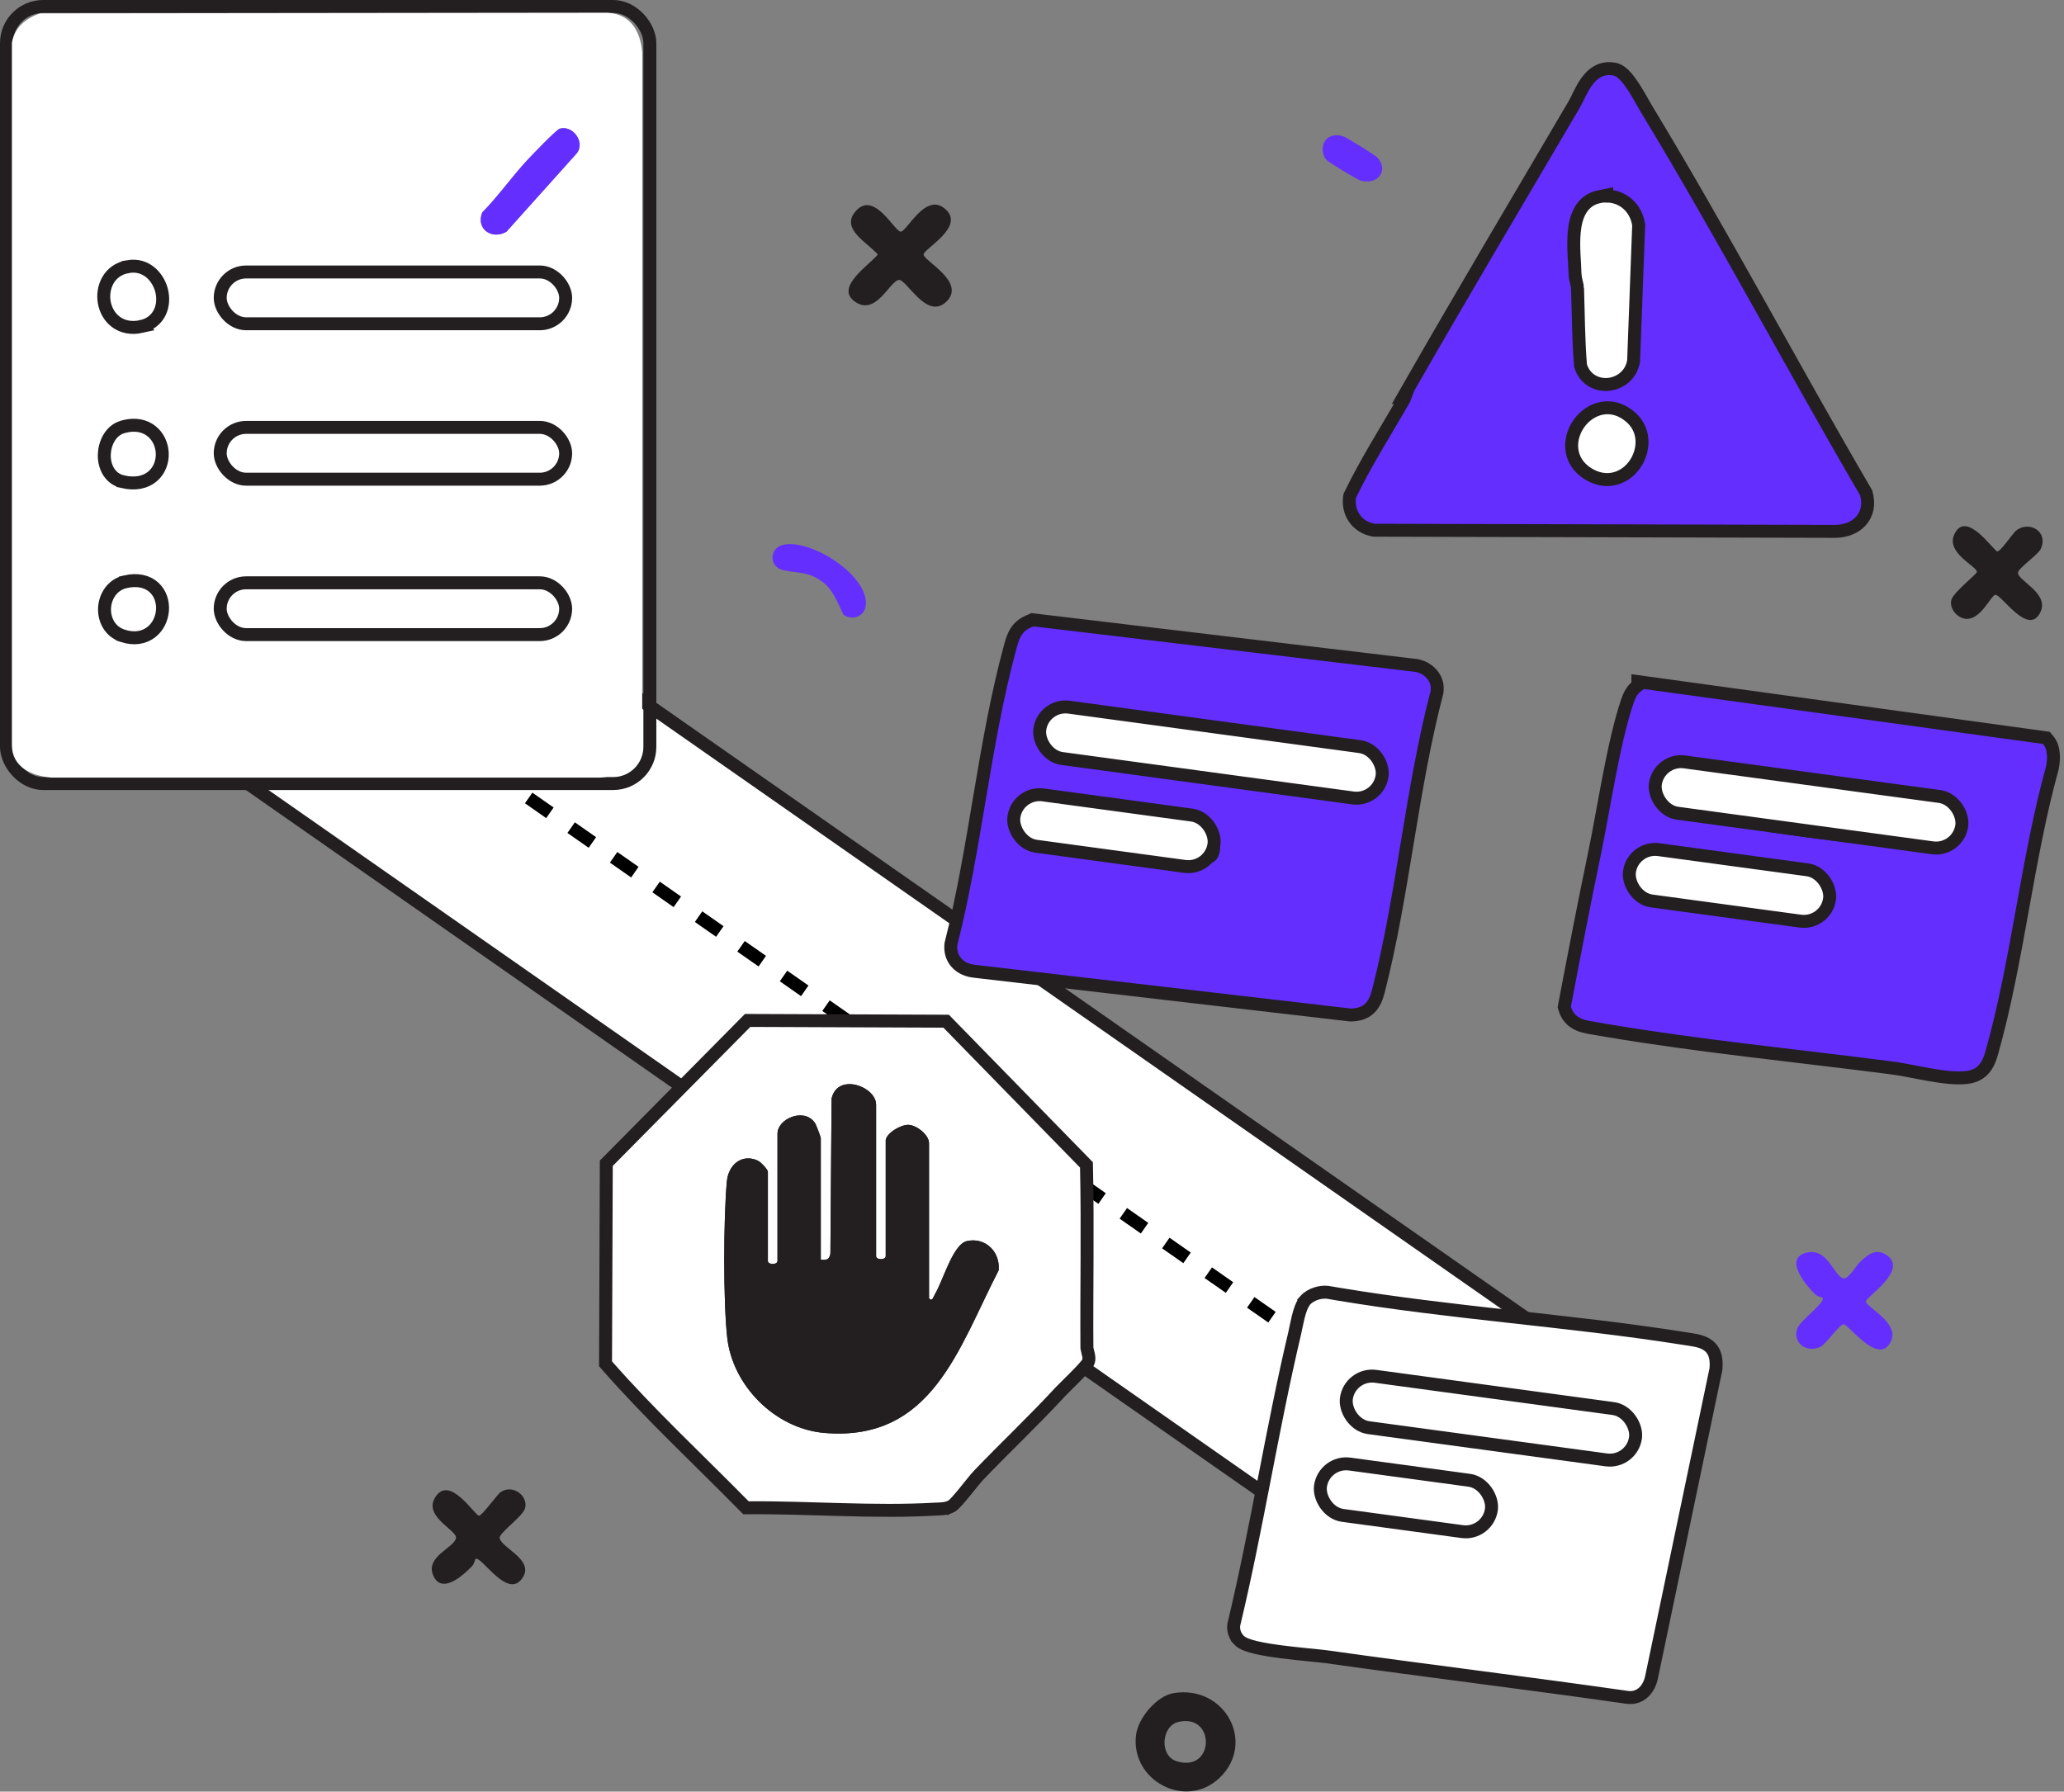 <svg width="478" height="415" viewBox="0 0 478 415" fill="none" xmlns="http://www.w3.org/2000/svg">
<rect x="0" y="0" width="478" height="415" fill="#808080" stroke="none"/>
<g clip-path="url(#clip0_18_7)">
<rect x="12.089" y="149.831" width="68" height="394.879" transform="rotate(-55.059 12.089 149.831)" fill="white" stroke="#231F20" stroke-width="3"/>
<path d="M33.902 122.985L354.587 347.04" stroke="black" stroke-width="3" stroke-dasharray="6 6"/>
<rect x="1.5" y="1.5" width="149" height="180" rx="8.5" stroke="#231F20" stroke-width="3"/>
<path d="M218.735 48.263C223.898 52.429 213.894 57.609 213.894 58.957C213.894 60.411 223.803 65.329 219.197 69.847C214.59 74.364 209.873 64.455 208.107 64.845C205.901 65.335 202.826 73.306 197.964 69.858C193.268 66.532 201.317 61.425 203.294 58.952C201.005 56.25 194.783 53.181 197.964 49.165C202.297 43.69 207.132 53.655 208.586 53.655C210.04 53.655 214.228 44.631 218.729 48.263H218.735Z" fill="#231F20"/>
<path d="M271.81 392.189C283.64 390.251 290.92 403.636 282.482 411.774C274.617 419.355 261.75 412.398 263.098 401.854C263.594 397.943 267.877 392.836 271.815 392.189H271.81ZM272.907 398.857C268.98 399.765 268.429 406.677 272.478 407.958C281.295 410.743 281.618 396.846 272.907 398.857Z" fill="#231F20"/>
<path d="M430.638 292.438C432.454 290.74 434.314 289.046 436.793 290.634C442.218 294.109 432.125 300.415 432.125 301.434C432.125 302.815 439.89 306.286 437.951 310.614C435.194 316.763 427.981 306.525 426.9 306.765C425.82 307.004 422.829 311.41 421.525 312.006C418.451 313.41 415.159 311.176 416.195 307.823C416.774 305.951 422.829 301.696 422.088 300.61C422.032 300.532 421.002 300.404 420.383 299.808C418.25 297.752 412.814 291.313 418.601 290.116C423.341 289.135 424.745 295.636 426.9 296.104C428.098 296.365 429.886 293.14 430.638 292.438Z" fill="#642EFF"/>
<path d="M110.107 361.121C110.029 361.177 109.89 362.174 109.294 362.803C107.428 364.77 102.348 369.443 100.365 365.009C98.382 360.575 105.094 358.592 105.601 356.309C105.997 354.521 98.126 351.413 100.7 346.984C104.025 341.253 109.929 351.084 110.937 351.084C111.695 351.084 115.12 346.149 116.006 345.586C118.941 343.715 122.439 346.684 121.576 349.435C120.975 351.351 115.455 355.156 115.711 356.309C116.212 358.564 123.503 361.227 121.175 365.221C117.749 371.097 111.461 360.18 110.113 361.121H110.107Z" fill="#231F20"/>
<path d="M466.919 122.901C469.843 120.545 474.5 123.041 472.601 127.179C472.005 128.477 467.588 131.49 467.359 132.554C466.964 134.365 474.556 137.283 472.595 141.661C469.849 147.788 463.432 137.506 462.084 137.796C461.054 138.019 458.965 143.009 455.846 143.343C453.568 143.589 451.267 141.026 451.941 138.871C452.482 137.138 457.84 132.966 457.834 132.476C457.834 131.167 450.66 128.115 452.565 123.854C455.289 117.771 461.745 127.731 462.575 127.731C463.321 127.731 466.206 123.464 466.908 122.896L466.919 122.901Z" fill="#231F20"/>
<path d="M181.421 126.193C187.581 124.812 200.565 132.833 200.537 139.734C200.526 142.597 197.752 143.861 195.491 142.519C194.973 142.213 193.447 136.893 190.455 134.749C186.98 132.254 184.974 132.866 181.421 132.086C178.062 131.351 178.056 126.951 181.421 126.193Z" fill="#642EFF"/>
<path d="M308.418 31.497C309.482 31.179 310.323 31.307 311.342 31.692C311.988 31.931 318.405 35.914 318.884 36.398C321.736 39.295 319.23 42.954 315.119 41.835C314.356 41.629 307.605 37.579 307.143 37C305.694 35.195 306.151 32.171 308.418 31.497Z" fill="#642EFF"/>
<path d="M370.037 16.549C371.105 15.979 372.334 15.752 373.709 15.982L373.986 16.034L373.987 16.035C375.024 16.253 375.891 17.053 376.515 17.745C377.198 18.503 377.869 19.454 378.478 20.403C379.092 21.361 379.672 22.363 380.172 23.242C380.556 23.918 380.879 24.498 381.144 24.954L381.388 25.368L381.39 25.371C398.974 54.416 415.007 84.746 432.072 113.966L432.172 114.136L432.224 114.326C432.906 116.817 432.428 119.058 430.973 120.679C429.56 122.251 427.412 123.037 425.11 123.085H425.075L318.359 122.817H318.234L318.111 122.796C314.29 122.147 312.015 118.811 312.556 115.081L312.589 114.853L312.689 114.645C316.4 106.949 321.064 99.695 325.197 92.445C325.261 92.334 325.314 92.213 325.367 92.07H324.918L326.201 89.826C338.667 68.026 351.754 46.026 364.531 24.263H364.532C364.913 23.614 365.282 22.818 365.765 21.848C366.225 20.924 366.766 19.891 367.43 18.965C368.092 18.04 368.935 17.136 370.037 16.549ZM375.709 98.913C374.198 97.576 372.747 97.295 371.523 97.52C370.247 97.756 369.036 98.579 368.17 99.76C367.303 100.941 366.865 102.367 366.994 103.678C367.118 104.936 367.772 106.205 369.337 107.184C370.843 108.124 372.188 108.241 373.292 107.949C374.429 107.648 375.452 106.876 376.188 105.807C377.699 103.613 377.729 100.702 375.709 98.913ZM376.49 52.327C375.972 49.558 373.695 47.957 370.895 48.532L370.694 48.573C369.733 48.821 369.085 49.374 368.606 50.185C368.062 51.109 367.733 52.386 367.576 53.935C367.296 56.709 367.597 59.717 367.724 62.281L367.765 63.352V63.353C367.774 63.76 367.867 64.173 368.006 64.735C368.131 65.241 368.314 65.938 368.338 66.66C368.55 72.578 368.528 78.311 368.998 84.093C369.569 85.608 370.908 86.214 372.303 86.041C373.757 85.861 375.053 84.852 375.342 83.223L376.49 52.327Z" fill="#642EFF" stroke="#231F20" stroke-width="3"/>
<path d="M372.093 45.412C375.859 45.447 378.846 48.111 379.476 51.968L379.5 52.116L379.495 52.265L378.336 83.441L378.333 83.531L378.319 83.62C377.814 86.803 375.266 88.691 372.671 89.013C370.042 89.338 367.15 88.075 366.094 84.882L366.039 84.712L366.024 84.535C365.53 78.596 365.543 72.593 365.339 66.76L365.34 66.76C365.327 66.411 365.236 66.038 365.091 65.448C364.959 64.91 364.783 64.197 364.765 63.419L364.766 63.418C364.707 61.091 364.247 57.032 364.591 53.628C364.767 51.887 365.161 50.116 366.022 48.656C366.917 47.139 368.301 45.992 370.292 45.583L372.093 45.213V45.412Z" fill="white" stroke="#231F20" stroke-width="3"/>
<path d="M370.979 94.57C373.188 94.163 375.557 94.773 377.698 96.667L378.011 96.959C381.137 100.027 380.705 104.534 378.658 107.506C377.583 109.067 375.995 110.335 374.059 110.847C372.09 111.368 369.9 111.071 367.749 109.729L367.748 109.728C365.415 108.27 364.227 106.18 364.009 103.972C363.796 101.817 364.516 99.669 365.751 97.985C366.987 96.301 368.822 94.968 370.979 94.57Z" fill="white" stroke="#231F20" stroke-width="3"/>
<path d="M442.678 195.011C441.681 196.014 436.384 195.802 434.741 195.696C423.389 194.944 405.454 192.271 394.219 189.987C392.208 189.581 389.963 189.257 389.451 186.946C388.415 182.25 392.158 182.128 395.74 182.345C403.025 182.791 410.567 184.924 417.73 185.971C424.687 186.99 434.151 187.219 440.723 189.157C443.397 189.948 444.5 193.184 442.678 195.017V195.011Z" fill="#231F20"/>
<path d="M250.484 168.526C251.581 168.208 253.096 168.364 254.266 168.414C265.055 168.882 277.961 171.907 288.878 173.338C292.967 173.873 307.326 174.135 309.376 176.797C311.426 179.46 308.841 183.158 305.572 182.841C288.494 179.983 270.859 179.348 253.871 176.04C252.773 175.828 251.147 175.672 250.222 175.232C247.666 174.012 247.727 169.328 250.478 168.526H250.484Z" fill="#231F20"/>
<path d="M245.237 196.092C243.182 194.36 243.727 190.115 246.479 189.586C247.515 189.385 249.253 189.508 250.395 189.553C257.268 189.82 269.016 191.274 275.85 192.499C279.014 193.067 284.071 194.081 282.1 198.476C281.13 200.631 277.961 200.253 275.961 200.18C268.369 199.891 256.16 198.71 248.741 197.328C247.81 197.156 245.9 196.66 245.231 196.092H245.237Z" fill="#231F20"/>
<path d="M173.77 236.372L218.487 236.545L219.115 236.547L219.554 236.997L251.198 269.409L251.611 269.832L251.625 270.424C251.931 284.318 251.625 298.313 251.714 312.134L251.729 312.322C251.758 312.53 251.828 312.811 251.936 313.225C251.998 313.459 252.074 313.751 252.123 314.033C252.168 314.296 252.219 314.7 252.137 315.123C252.071 315.47 251.896 315.738 251.847 315.814C251.764 315.944 251.667 316.074 251.573 316.192C251.383 316.43 251.136 316.711 250.865 317.007C250.318 317.604 249.601 318.342 248.872 319.077C247.471 320.491 246.071 321.86 245.522 322.433L245.428 322.535C239.334 329.135 232.642 335.439 226.528 341.832L226.527 341.831C226.048 342.333 224.843 343.869 223.532 345.473C222.902 346.244 222.263 347.012 221.722 347.614C221.454 347.913 221.191 348.191 220.957 348.413C220.84 348.524 220.715 348.637 220.587 348.737C220.476 348.823 220.286 348.961 220.049 349.06L220.048 349.059C218.793 349.582 217.405 349.521 216.651 349.568H216.646C209.447 349.984 202.17 349.876 194.938 349.681C187.687 349.485 180.501 349.203 173.392 349.258L172.757 349.263L172.311 348.81C161.789 338.11 150.61 327.733 140.609 316.335L140.235 315.908L140.237 315.34L140.41 270.067L140.412 269.453L140.844 269.018L172.698 236.818L173.141 236.37L173.77 236.372ZM197.916 252.782C196.943 252.542 196.066 252.595 195.427 252.89C194.874 253.145 194.356 253.641 194.084 254.651L193.813 290.415L193.812 290.541L193.79 290.665C193.637 291.526 193.281 292.475 192.322 292.993C191.504 293.436 190.564 293.359 189.918 293.286L188.585 293.137V263.812C188.564 263.739 188.533 263.634 188.488 263.501C188.391 263.209 188.253 262.832 188.103 262.443C187.954 262.053 187.796 261.667 187.662 261.359C187.502 260.992 187.434 260.878 187.458 260.912V260.911C186.737 259.884 185.408 259.606 183.937 260.123C182.376 260.672 181.559 261.788 181.559 262.553V292.074C181.559 293.005 180.981 293.614 180.457 293.914C179.962 294.198 179.408 294.293 178.945 294.293C178.482 294.293 177.928 294.198 177.433 293.914C176.909 293.614 176.331 293.005 176.331 292.074V271.717C176.325 271.708 176.319 271.698 176.312 271.688C176.201 271.52 176.024 271.298 175.805 271.059C175.59 270.823 175.36 270.6 175.159 270.428C174.926 270.229 174.83 270.185 174.868 270.201L174.863 270.199C173.435 269.575 172.314 269.812 171.506 270.415C170.641 271.061 169.967 272.261 169.828 273.806V273.807C169.05 282.383 168.975 301.258 169.909 309.678C171.056 320.04 180.161 329.234 190.531 330.379L191.026 330.428L191.586 330.472C197.334 330.883 201.949 329.953 205.783 328.118C209.749 326.221 212.973 323.31 215.777 319.724C218.589 316.129 220.951 311.891 223.209 307.376C225.375 303.046 227.542 298.249 229.801 293.853C229.966 290.66 227.377 288.24 224.251 288.952L224.249 288.953C223.967 289.017 223.478 289.329 222.824 290.226C222.203 291.078 221.596 292.228 220.996 293.532C220.395 294.837 219.846 296.189 219.296 297.477C218.767 298.714 218.219 299.937 217.66 300.806C217.684 300.768 217.691 300.749 217.583 301C217.519 301.149 217.382 301.468 217.173 301.751C216.979 302.014 216.445 302.612 215.542 302.558C214.742 302.51 214.23 301.966 213.977 301.648L213.65 301.238V264.776C213.65 264.683 213.609 264.466 213.406 264.136C213.21 263.817 212.908 263.47 212.53 263.143C211.727 262.45 210.853 262.08 210.341 262.058H210.34C210.16 262.05 209.812 262.1 209.328 262.276C208.864 262.444 208.364 262.696 207.909 262.995C207.448 263.298 207.082 263.617 206.849 263.898C206.67 264.114 206.631 264.231 206.624 264.249V290.955C206.624 291.886 206.047 292.495 205.522 292.795C205.028 293.079 204.474 293.173 204.01 293.173C203.547 293.173 202.992 293.079 202.498 292.795C201.974 292.494 201.396 291.886 201.396 290.955V255.864C201.396 255.378 201.129 254.761 200.461 254.135C199.804 253.519 198.881 253.021 197.916 252.782Z" fill="white" stroke="#231F20" stroke-width="3"/>
<path d="M215.15 300.703C215.913 301.661 216.147 300.374 216.398 299.984C218.32 297.004 220.598 288.237 223.917 287.479C228.268 286.493 231.688 290.058 231.275 294.252C221.968 312.266 215.863 334.045 190.898 331.912C179.597 330.948 169.66 321.055 168.417 309.832C167.471 301.287 167.549 282.316 168.334 273.66C168.674 269.895 171.682 267.165 175.464 268.814C176.165 269.12 177.831 270.892 177.831 271.454V292.063C177.831 293.021 180.059 293.021 180.059 292.063V262.542C180.059 259.178 186.191 256.487 188.687 260.041C188.999 260.487 190.085 263.327 190.085 263.656V291.785C191.422 291.935 192.068 291.774 192.313 290.392L192.586 254.443C194.012 248.366 202.896 251.714 202.896 255.852V290.944C202.896 291.902 205.124 291.902 205.124 290.944V264.208C205.124 262.559 208.594 260.47 210.404 260.548C212.36 260.632 215.15 262.921 215.15 264.765V300.691V300.703Z" fill="#231F20"/>
<path d="M307.297 299.333L307.651 299.378L307.663 299.38L310.211 299.812C322.958 301.928 335.841 303.41 348.765 304.852C362.536 306.389 376.36 307.881 390.04 310.049H390.041C390.916 310.188 391.878 310.315 392.704 310.486C393.544 310.659 394.431 310.911 395.207 311.386C396.026 311.887 396.681 312.612 397.065 313.628C397.433 314.601 397.519 315.749 397.398 317.07L397.391 317.156L397.373 317.24L382.451 388.654L382.447 388.668L382.444 388.684C382.179 389.834 381.636 391.026 380.729 391.912C379.779 392.839 378.472 393.381 376.911 393.183L376.888 393.179C353.595 389.845 330.465 387.039 307.154 383.761C306.313 383.643 304.822 383.5 302.959 383.314C301.119 383.13 298.96 382.908 296.849 382.636C294.744 382.365 292.649 382.039 290.943 381.641C290.093 381.442 289.3 381.217 288.638 380.957C288.024 380.717 287.324 380.373 286.847 379.841L286.848 379.84C286.034 378.937 285.502 377.637 285.758 376.24L285.765 376.2L285.774 376.161C288.434 365.055 290.624 353.83 292.812 342.572C294.999 331.323 297.183 320.04 299.826 308.868C299.928 308.434 300.041 307.873 300.179 307.204C300.314 306.551 300.469 305.818 300.648 305.098C300.827 304.382 301.037 303.647 301.288 302.991C301.455 302.557 301.666 302.09 301.937 301.672V301.583L302.325 301.155C302.987 300.424 303.919 299.931 304.804 299.646C305.583 299.395 306.463 299.26 307.297 299.333Z" fill="white" stroke="#231F20" stroke-width="3"/>
<path d="M9.306 3.101L140.654 2.956C146.018 3.212 148.324 7.217 148.73 12.147V169.824C148.273 176.385 145.683 179.577 138.983 180.123H11.946C7.457 179.755 2.778 177.772 2.756 172.603V9.924C3.324 6.37 6.025 4.204 9.306 3.101ZM129.614 29.809C128.856 30.038 123.281 35.836 122.245 36.944C118.579 40.866 115.46 45.378 111.678 49.215C110.163 53.036 113.889 55.621 117.265 53.694L133.591 35.496C135.596 32.895 132.599 28.918 129.608 29.815L129.614 29.809ZM54.747 65.524C52.541 68.259 54.908 71.98 58.189 72.064H125.057C131.001 71.356 131.647 65.235 125.614 64.238L56.668 64.399C56.295 64.483 54.981 65.24 54.747 65.524ZM56.646 100.571C52.858 101.412 53.142 107.924 57.058 108.28L125.609 108.263C131.184 107.617 131.006 101.028 125.609 100.443L56.646 100.577V100.571ZM57.158 136.832C52.814 137.501 52.964 143.873 57.61 144.485L125.035 144.458C128.979 144.903 131.764 139.333 127.971 137.623C127.013 137.194 122.98 136.687 121.693 136.604C103.273 135.451 81.984 137.022 63.23 137.239C61.709 137.256 58.919 136.554 57.153 136.827L57.158 136.832Z" fill="white"/>
<path d="M129.614 29.809C132.611 28.913 135.607 32.889 133.596 35.491L117.271 53.688C113.89 55.615 110.163 53.031 111.684 49.21C115.466 45.378 118.58 40.86 122.25 36.939C123.286 35.831 128.856 30.032 129.619 29.804L129.614 29.809Z" fill="#642EFF"/>
<path d="M28.866 98.769C31.36 98.159 33.498 98.617 35.067 99.853C36.694 101.136 37.514 103.104 37.579 105.015C37.645 106.928 36.959 108.955 35.351 110.327C33.708 111.729 31.341 112.249 28.458 111.594V111.593C25.207 110.853 24.062 107.77 24.158 105.225C24.252 102.729 25.561 99.738 28.363 98.906L28.866 98.769Z" fill="white" stroke="#231F20" stroke-width="3"/>
<path d="M29.686 61.749C33.919 61.046 36.702 64.254 37.451 67.404C37.834 69.012 37.759 70.794 37.022 72.335C36.262 73.924 34.842 75.155 32.786 75.62L32.787 75.621C30.43 76.154 28.392 75.713 26.854 74.574C25.348 73.459 24.46 71.779 24.151 70.062C23.544 66.685 25.162 62.501 29.686 61.751V61.749Z" fill="white" stroke="#231F20" stroke-width="3"/>
<path d="M29.019 134.757C31.82 134.118 34.115 134.645 35.676 136.079C37.194 137.475 37.765 139.503 37.628 141.378C37.492 143.255 36.635 145.18 35.028 146.428C33.367 147.718 31.093 148.138 28.473 147.301V147.3C25.358 146.307 24.07 143.402 24.216 140.797C24.361 138.213 25.942 135.46 29.019 134.758V134.757Z" fill="white" stroke="#231F20" stroke-width="3"/>
<path d="M381.022 158.127L473.352 170.844L473.915 170.921L474.285 171.354C475.141 172.352 475.448 173.579 475.531 174.662C475.615 175.752 475.486 176.841 475.339 177.71L475.326 177.786L475.306 177.861C472.386 188.393 470.387 199.49 468.372 210.648C466.361 221.779 464.334 232.97 461.356 243.57V243.571C460.998 244.842 460.553 246.238 459.686 247.358C458.75 248.565 457.419 249.339 455.557 249.576H455.556C453.058 249.893 449.83 249.459 446.794 248.924C443.632 248.368 440.695 247.708 438.362 247.404V247.403C416.687 244.584 393.661 242.353 372.026 238.685L369.938 238.325C368.732 238.115 367.092 237.927 365.742 237.366C364.239 236.742 362.953 235.621 362.365 233.588L362.267 233.244L362.333 232.893C364.545 221.215 366.852 209.295 369.289 197.596C370.344 192.527 371.414 186.234 372.637 179.913C373.848 173.651 375.203 167.41 376.801 162.671C377.236 161.372 377.825 159.823 379.317 158.767V157.893L381.022 158.127ZM388.794 204.018C387.671 204.473 387.2 205.313 387.152 206.11C387.102 206.952 387.516 207.943 388.575 208.617L416.534 212.606C418.515 212.751 419.664 211.619 419.936 210.613C420.071 210.109 419.998 209.644 419.746 209.271C419.496 208.901 418.955 208.455 417.845 208.235L388.794 204.018ZM393.2 183.803C392.448 183.852 391.889 183.974 391.505 184.155C391.16 184.317 390.988 184.506 390.891 184.756C390.776 185.05 390.694 185.611 390.916 186.616L390.976 186.835C391.135 187.316 391.438 187.594 391.92 187.824C392.418 188.063 393.009 188.205 393.738 188.355L394.516 188.511L394.518 188.512C405.705 190.786 423.578 193.442 434.841 194.194L434.843 194.195C435.636 194.248 437.315 194.325 438.898 194.269C439.694 194.24 440.421 194.179 440.981 194.077C441.262 194.027 441.464 193.972 441.596 193.923C441.63 193.91 441.654 193.897 441.671 193.89L441.694 193.866C442.078 193.42 442.181 192.812 441.965 192.169C441.731 191.474 441.145 190.841 440.298 190.59V190.589C437.155 189.662 433.265 189.132 429.214 188.705C425.223 188.286 421.03 187.965 417.513 187.449V187.448C413.885 186.918 410.142 186.11 406.492 185.399C403.041 184.726 399.638 184.132 396.312 183.882L395.648 183.836C394.769 183.783 393.941 183.755 393.2 183.803Z" fill="#642EFF" stroke="#231F20" stroke-width="3"/>
<path d="M239.538 143.609L327.935 154.142L327.966 154.145L327.997 154.151C330.817 154.608 333.381 157.184 332.763 160.445L332.753 160.495L332.739 160.545C329.833 171.624 327.888 183.26 325.952 194.956C324.02 206.628 322.097 218.363 319.234 229.523V229.524C318.852 231.01 318.318 232.455 317.258 233.508C316.135 234.623 314.637 235.096 312.781 235.106L312.69 235.107L312.601 235.096L225.765 224.994V224.995C224.202 224.844 222.722 224.259 221.659 223.168C220.567 222.047 220.039 220.514 220.217 218.761L220.228 218.65L220.256 218.542C223.056 207.552 224.961 196.01 226.918 184.413C228.87 172.843 230.872 161.221 233.863 150.192L234.119 149.256C234.387 148.306 234.71 147.326 235.232 146.467C235.977 145.244 237.075 144.323 238.756 143.723L239.092 143.555L239.538 143.609ZM248.379 190.977C247.684 190.966 247.124 190.99 246.77 191.059H246.768C246.207 191.167 245.697 191.679 245.539 192.633C245.379 193.601 245.688 194.505 246.209 194.945L246.223 194.956C246.237 194.966 246.258 194.981 246.289 194.999C246.353 195.036 246.44 195.08 246.55 195.129C246.771 195.228 247.046 195.33 247.352 195.428C247.965 195.625 248.613 195.778 249.02 195.854H249.021C256.351 197.219 268.486 198.393 276.024 198.681H276.025C277.139 198.724 278.223 198.824 279.211 198.683C280.174 198.546 280.565 198.244 280.736 197.862C281.122 197.002 281.076 196.517 280.985 196.252C280.889 195.97 280.646 195.655 280.117 195.328C278.99 194.632 277.233 194.271 275.59 193.976V193.975C268.797 192.758 257.122 191.315 250.342 191.051C249.73 191.027 249.064 190.988 248.379 190.977ZM252.341 169.832C251.722 169.827 251.243 169.869 250.906 169.966L250.879 169.974C250.371 170.137 249.898 170.731 249.869 171.764C249.84 172.816 250.309 173.607 250.876 173.878C251.143 174.005 251.606 174.127 252.257 174.245C252.566 174.302 252.884 174.353 253.209 174.405C253.367 174.43 253.53 174.456 253.69 174.483L254.16 174.567L254.163 174.568C262.587 176.208 271.185 177.187 279.854 178.115C288.478 179.04 297.182 179.916 305.751 181.349C306.763 181.436 307.704 180.913 308.228 180.119C308.735 179.349 308.774 178.467 308.193 177.712C308.162 177.672 307.984 177.499 307.469 177.272C306.985 177.058 306.334 176.851 305.531 176.658C303.927 176.273 301.888 175.984 299.73 175.755C297.581 175.527 295.364 175.365 293.411 175.225C291.487 175.087 289.764 174.968 288.687 174.825V174.824C283.194 174.104 277.18 172.981 271.282 171.994C265.349 171.002 259.502 170.142 254.206 169.912V169.911C253.548 169.883 252.973 169.838 252.341 169.832Z" fill="#642EFF" stroke="#231F20" stroke-width="3"/>
<rect x="51" y="99" width="80" height="12" rx="6" fill="white" stroke="#231F20" stroke-width="3"/>
<rect x="51" y="63" width="80" height="12" rx="6" fill="white" stroke="#231F20" stroke-width="3"/>
<rect x="51" y="135" width="80" height="12" rx="6" fill="white" stroke="#231F20" stroke-width="3"/>
<rect x="312.613" y="318" width="67.57" height="12" rx="6" transform="rotate(7.725 312.613 318)" fill="white" stroke="#231F20" stroke-width="3"/>
<rect x="306.613" y="338.323" width="39.949" height="12" rx="6" transform="rotate(7.725 306.613 338.323)" fill="white" stroke="#231F20" stroke-width="3"/>
<rect x="384.17" y="175.677" width="71.61" height="12" rx="6" transform="rotate(7.725 384.17 175.677)" fill="white" stroke="#231F20" stroke-width="3"/>
<rect x="241.613" y="163" width="80" height="12" rx="6" transform="rotate(7.725 241.613 163)" fill="white" stroke="#231F20" stroke-width="3"/>
<rect x="378.17" y="196" width="46.764" height="12" rx="6" transform="rotate(7.725 378.17 196)" fill="white" stroke="#231F20" stroke-width="3"/>
<rect x="235.613" y="183.323" width="46.764" height="12" rx="6" transform="rotate(7.725 235.613 183.323)" fill="white" stroke="#231F20" stroke-width="3"/>
</g>
<defs>
<clipPath id="clip0_18_7">
<rect width="478" height="415" fill="white"/>
</clipPath>
</defs>
</svg>
